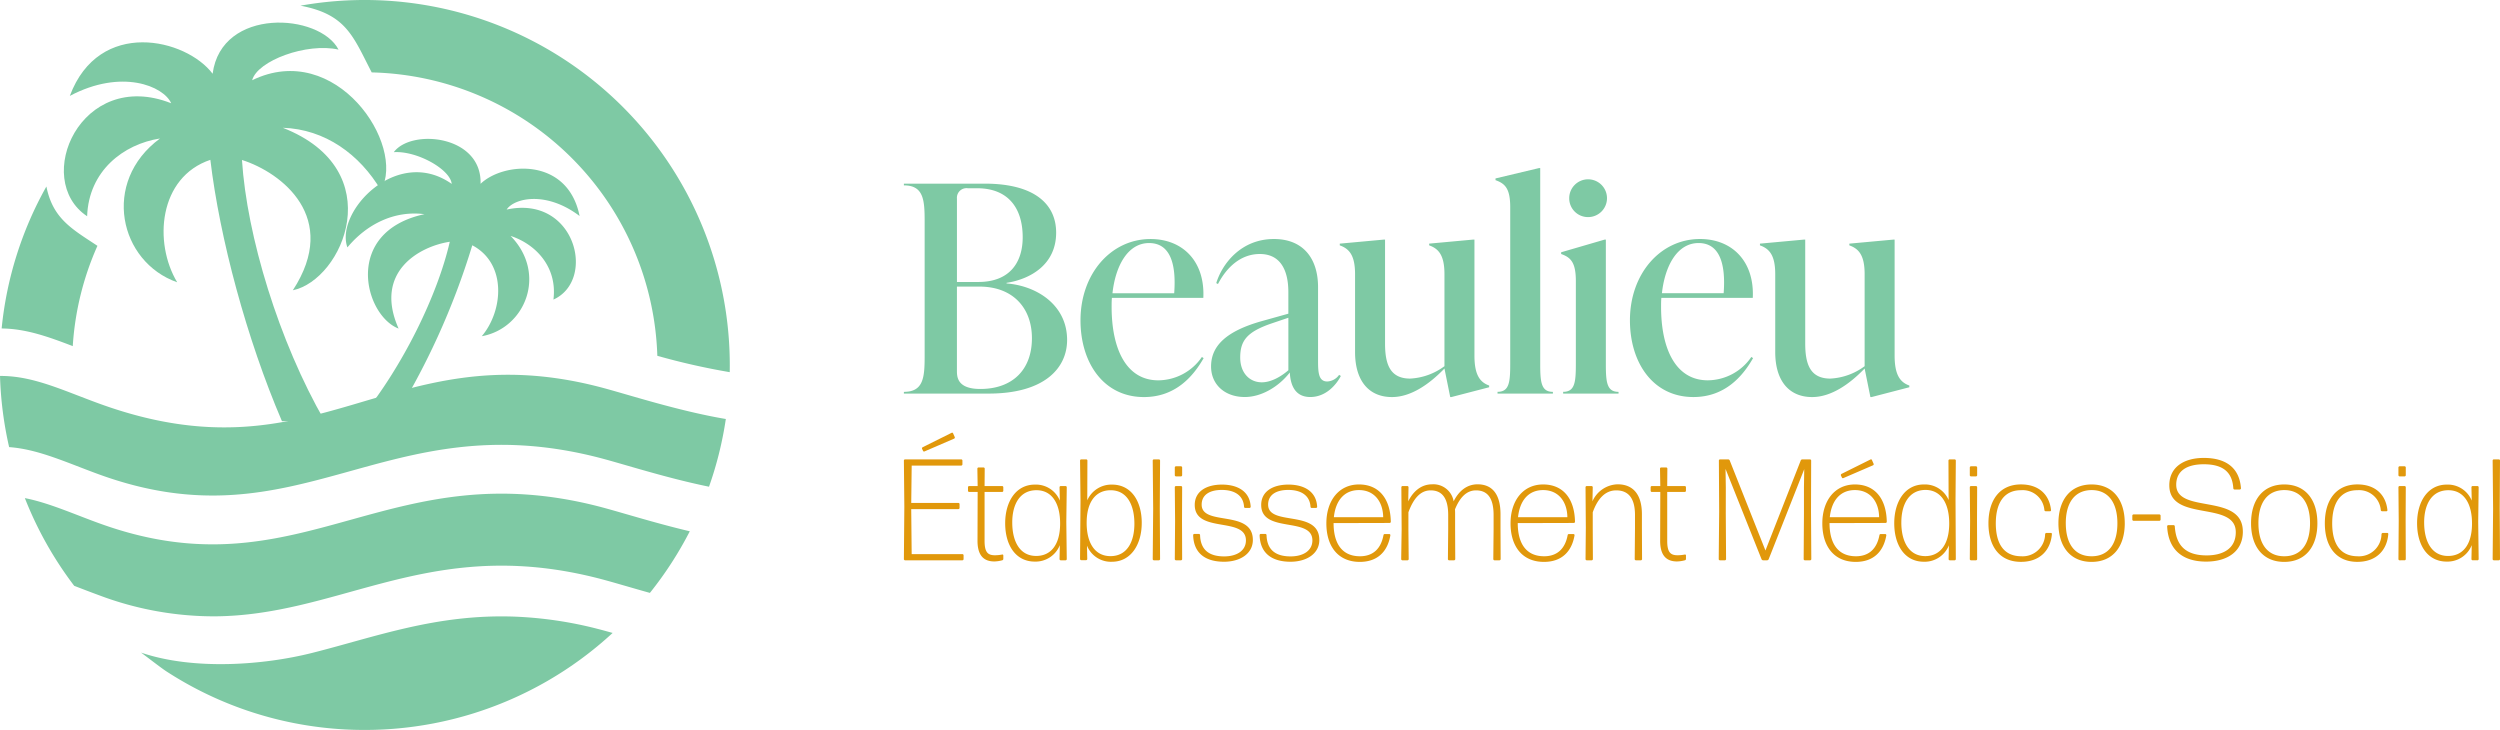 <svg xmlns="http://www.w3.org/2000/svg" xmlns:xlink="http://www.w3.org/1999/xlink" width="554.827" height="162" viewBox="0 0 554.827 162"><defs><clipPath id="clip-path"><rect id="Rectangle_1" data-name="Rectangle 1" width="161.964" height="162" transform="translate(98)" fill="#fff"/></clipPath></defs><g id="logo-ems_horizontal" data-name="logo-ems horizontal" transform="translate(-98)"><path id="Tracé_1" data-name="Tracé 1" d="M89.936,199.424c5.376-.832,11.008-4.1,11.008-11.136,0-6.336-4.8-10.88-15.872-10.88H67.152v.384c4.352,0,4.608,3.2,4.608,7.936V215.68c0,4.736-.256,7.936-4.608,7.936V224H85.968c12.352,0,17.408-5.632,17.408-11.9,0-7.808-6.784-12.032-13.44-12.544Zm-6.528-20.992c6.848,0,10.112,4.352,10.112,10.88,0,5.44-2.752,9.92-9.856,9.92H78.928v-18.5a2.13,2.13,0,0,1,2.432-2.3Zm.7,44.544c-5.184,0-5.184-2.752-5.184-4.1V200.256H83.92c7.36,0,11.648,4.672,11.648,11.456C95.568,218.752,91.216,222.976,84.112,222.976Zm49.179-7.1a11.822,11.822,0,0,1-9.664,5.184c-7.1,0-10.368-6.912-10.368-16.32,0-.64,0-1.344.064-1.984h20.288C133.995,194.624,129,189.7,121.9,189.7c-8.768,0-15.552,7.68-15.552,18.048,0,9.408,5.12,17.024,14.08,17.024,6.912,0,10.88-4.48,13.248-8.64Zm-11.712-25.28c4.544,0,6.08,4.352,5.568,11.136h-13.7C114.091,195.776,116.779,190.592,121.579,190.592Zm42.166,29.248a3.4,3.4,0,0,1-2.624,1.472c-1.984,0-2.048-2.112-2.048-4.736V200.384c0-6.4-3.328-10.688-9.792-10.688-7.36,0-11.52,5.568-12.8,9.792l.384.192c1.92-3.712,5.056-6.656,9.28-6.656,6.336,0,6.336,6.848,6.336,8.7v4.544l-5.952,1.664c-7.68,2.176-11.2,5.376-11.2,10.048,0,4.032,3.072,6.784,7.488,6.784,3.648,0,7.488-2.24,9.984-5.44.128,2.368.9,5.44,4.544,5.44,3.456,0,5.76-2.688,6.784-4.672ZM146.593,221.5c-2.752,0-4.8-2.112-4.8-5.5,0-3.776,1.536-5.7,6.912-7.552l3.776-1.28v11.648C150.945,220.16,148.705,221.5,146.593,221.5Zm47.184-31.68h-.256l-9.792.9v.384c2.176.768,3.392,2.3,3.392,6.4V217.92a13.887,13.887,0,0,1-7.616,2.752c-4.544,0-5.568-3.328-5.568-7.808v-23.04h-.256l-9.792.9v.384c2.176.768,3.392,2.3,3.392,6.4v17.28c0,6.4,3.072,9.984,8.192,9.984,4.224,0,8.32-2.88,11.648-6.336l1.28,6.336h.256l8.384-2.176v-.384c-2.176-.768-3.264-2.56-3.264-6.656ZM211.189,224v-.384c-2.624,0-2.816-2.176-2.816-6.272V173.952h-.256l-9.664,2.3v.384c2.176.768,3.264,1.92,3.264,6.016v34.688c0,4.1-.192,6.272-2.816,6.272V224Zm7.845-39.168a4.192,4.192,0,1,0-4.224-4.224A4.166,4.166,0,0,0,219.034,184.832ZM225.754,224v-.384c-2.624,0-2.816-2.176-2.816-6.272v-27.52h-.256l-9.664,2.816v.384c2.176.768,3.264,1.92,3.264,6.016v18.3c0,4.1-.192,6.272-2.816,6.272V224Zm29.475-8.128a11.822,11.822,0,0,1-9.664,5.184c-7.1,0-10.368-6.912-10.368-16.32,0-.64,0-1.344.063-1.984h20.289c.384-8.128-4.608-13.056-11.712-13.056-8.768,0-15.552,7.68-15.552,18.048,0,9.408,5.12,17.024,14.08,17.024,6.912,0,10.88-4.48,13.248-8.64Zm-11.712-25.28c4.544,0,6.08,4.352,5.568,11.136h-13.7C236.029,195.776,238.717,190.592,243.517,190.592Zm43.51-.768h-.256l-9.792.9v.384c2.176.768,3.392,2.3,3.392,6.4V217.92a13.887,13.887,0,0,1-7.616,2.752c-4.544,0-5.568-3.328-5.568-7.808v-23.04h-.256l-9.792.9v.384c2.176.768,3.392,2.3,3.392,6.4v17.28c0,6.4,3.072,9.984,8.192,9.984,4.224,0,8.32-2.88,11.648-6.336l1.28,6.336h.256l8.384-2.176v-.384c-2.176-.768-3.264-2.56-3.264-6.656Z" transform="translate(231.448 -136.652)" fill="#7ec9a4"/><g id="Groupe_1" data-name="Groupe 1" clip-path="url(#clip-path)"><path id="Tracé_2" data-name="Tracé 2" d="M259.082,92.988c-5.34-.9-10.8-2.276-15.7-3.625-5.085-1.4-9.56-2.779-12.66-3.569-46.507-11.873-62.171,21.468-110.78,3.751-1.942-.707-3.8-1.434-5.611-2.128-5.656-2.173-10.811-4.03-16.328-3.981a81,81,0,0,0,2.024,15.791c6.072.444,11.824,3.016,18.464,5.507q.717.271,1.45.537c44.622,16.266,63.384-15.849,110.78-3.751,2.327.593,5.431,1.518,8.984,2.535,4.68,1.338,10.144,2.839,15.646,3.962a80.573,80.573,0,0,0,3.733-15.028M180.495,16.07a64.948,64.948,0,0,1,63.386,62.894,153.637,153.637,0,0,0,16.067,3.631q.014-.8.015-1.595A81.044,81.044,0,0,0,164.679,1.261c10.2,1.927,11.661,6.792,15.815,14.81M114.148,76.812a64.572,64.572,0,0,1,5.477-22.255c-5.634-3.734-9.9-6.008-11.329-13.166A80.477,80.477,0,0,0,98.364,72.9c5.323.035,10.323,1.818,15.784,3.914m5.791,39.294c-5.952-2.171-11.152-4.524-16.42-5.563a80.936,80.936,0,0,0,10.948,19.466c1.765.679,3.58,1.387,5.472,2.075a72.381,72.381,0,0,0,25.745,4.7c26.733-.195,45.678-16.07,79.113-9.768q2.886.543,5.922,1.315c2.864.73,6.9,1.961,11.513,3.25a81.161,81.161,0,0,0,8.853-13.674c-5.9-1.395-11.524-3.066-15.923-4.329-1.676-.48-3.175-.9-4.444-1.225-45.367-11.583-64.5,17.345-105.186,5.58q-2.73-.789-5.594-1.83M230.719,139.59a87.178,87.178,0,0,0-18.578-2.744c-17.379-.615-30.884,4.532-44.861,8.054-10.943,2.76-26.455,3.872-37.984-.071,1.1.8,4.438,3.392,5.582,4.135a80.513,80.513,0,0,0,32.5,12.212,81.14,81.14,0,0,0,66.582-20.705C232.761,140.134,231.674,139.833,230.719,139.59Z" fill="#7ec9a4" fill-rule="evenodd"/><path id="Tracé_3" data-name="Tracé 3" d="M170.076,93.47C159.855,75.742,152.777,52.285,151.7,35.5c8.793,2.8,21.811,12.8,11.291,28.92,11.094-2.317,21.769-26.657-2.232-36.064,9.391.311,17.085,5.915,21.8,13.89,5.607-10.1-10.033-33.506-28.6-24.437,1.138-4.336,12.144-8.4,19.172-6.8-4.2-8.106-26-9.486-27.943,5.357-5.869-7.8-25.2-12.434-31.694,4.921,11.471-6.087,20.8-2.2,22.5,1.63C115.918,15,105.1,39.877,117.337,47.99,117.689,37.909,125.4,32,133.5,30.734c-13.1,9.68-9.015,27.407,3.825,31.916-5.294-8.816-4.106-23.324,7.358-27.18,2.08,17.407,8.061,39.747,15.889,58Z" fill="#7ec9a4" fill-rule="evenodd"/><path id="Tracé_4" data-name="Tracé 4" d="M178.078,92.767c9.308-11.432,17.041-27.3,19.742-39.112-6.577.978-16.985,6.593-11.358,19.268C178.837,70,174.047,51.46,192.2,47.531c-6.714-.858-12.831,2.24-17.1,7.372-2.826-7.826,10.989-22.675,23.149-14.091-.31-3.214-7.671-7.37-12.853-7.044,3.919-5.282,19.581-3.757,19.258,7.025,5.071-4.871,19.355-5.946,21.975,7.145-7.458-5.65-14.541-3.959-16.189-1.428,15.188-3.323,20.021,15.614,10.384,19.977.909-7.209-3.9-12.3-9.51-14.132,8.205,8.393,3.258,20.528-6.392,22.26,4.781-5.663,5.6-16.116-2.107-20.178A163.822,163.822,0,0,1,184.838,93.86Z" fill="#7ec9a4" fill-rule="evenodd"/></g><path id="Tracé_5" data-name="Tracé 5" d="M12.768,233.992a.262.262,0,0,0,.128-.32l-.384-.864a.215.215,0,0,0-.32-.1l-6.432,3.2a.3.3,0,0,0-.128.352l.224.448a.225.225,0,0,0,.32.128ZM14.592,261a.275.275,0,0,0,.256-.256v-.864a.275.275,0,0,0-.256-.256H3.328l-.1-9.984H13.7a.275.275,0,0,0,.256-.256v-.864a.275.275,0,0,0-.256-.256H3.232l.1-8.288H14.336a.275.275,0,0,0,.256-.256v-.864a.275.275,0,0,0-.256-.256H1.856a.275.275,0,0,0-.256.256l.1,10.272-.1,11.616a.275.275,0,0,0,.256.256Zm9.075-1.088a.2.2,0,0,0-.256-.192,8.293,8.293,0,0,1-1.632.16c-1.6,0-2.272-.736-2.272-3.2V245.832h3.9a.275.275,0,0,0,.256-.256v-.8a.275.275,0,0,0-.256-.256h-3.9l.032-3.872a.275.275,0,0,0-.256-.256h-1.12a.275.275,0,0,0-.256.256l.064,3.872H16.083a.275.275,0,0,0-.256.256v.8a.275.275,0,0,0,.256.256h1.888l-.032,10.848c0,3.488,1.6,4.576,3.744,4.576A7.249,7.249,0,0,0,23.411,261a.312.312,0,0,0,.256-.32Zm1.983-7.3c0-4,1.664-7.168,5.376-7.168,3.328,0,5.28,2.784,5.248,7.488s-2.112,7.1-5.312,7.1C27.282,260.04,25.65,256.744,25.65,252.616ZM37.49,261a.275.275,0,0,0,.256-.256l-.1-8.288.1-7.68a.275.275,0,0,0-.256-.256H36.4a.275.275,0,0,0-.256.256l.064,2.976a5.728,5.728,0,0,0-5.536-3.552c-4.256,0-6.592,3.84-6.592,8.576,0,4.8,2.272,8.512,6.592,8.512a5.8,5.8,0,0,0,5.536-3.648l-.064,3.1A.275.275,0,0,0,36.4,261Zm16.9-8.288c0-4.8-2.3-8.512-6.592-8.512a5.85,5.85,0,0,0-5.5,3.488l.032-8.832a.275.275,0,0,0-.256-.256h-1.12a.275.275,0,0,0-.256.256l.1,8.96-.1,12.9a.275.275,0,0,0,.256.256h1.088a.275.275,0,0,0,.256-.256l-.064-2.976a5.71,5.71,0,0,0,5.536,3.584C52.019,261.32,54.387,257.448,54.387,252.712Zm-12.224-.16c.032-4.736,2.176-7.1,5.312-7.1,3.68,0,5.28,3.3,5.28,7.424,0,4.032-1.632,7.2-5.312,7.2C44.083,260.072,42.131,257.288,42.163,252.552ZM58.2,261a.275.275,0,0,0,.256-.256l-.064-11.232.064-10.656a.275.275,0,0,0-.256-.256h-1.12a.275.275,0,0,0-.256.256l.1,10.72-.1,11.168a.275.275,0,0,0,.256.256ZM63.1,242.376a.275.275,0,0,0,.256-.256v-1.728a.275.275,0,0,0-.256-.256h-1.12a.275.275,0,0,0-.256.256v1.728a.275.275,0,0,0,.256.256ZM63.1,261a.275.275,0,0,0,.256-.256l-.032-8.48.032-7.488a.275.275,0,0,0-.256-.256h-1.12a.275.275,0,0,0-.256.256l.064,7.52-.064,8.448a.275.275,0,0,0,.256.256Zm15.946-4.512c0-6.848-11.36-2.976-11.36-7.84,0-2.176,1.76-3.264,4.48-3.264,2.656,0,4.768,1.088,4.928,3.744a.275.275,0,0,0,.256.256h.96a.275.275,0,0,0,.256-.256c-.16-3.424-2.912-4.928-6.368-4.928-3.52,0-6.048,1.536-6.048,4.512,0,6.4,11.36,2.528,11.36,7.872,0,2.272-2.016,3.552-4.832,3.552-3.392,0-5.248-1.5-5.344-4.736a.275.275,0,0,0-.256-.256H66.055a.275.275,0,0,0-.256.256c.1,4.032,2.72,5.92,6.848,5.92C76.231,261.32,79.047,259.528,79.047,256.488Zm14.75,0c0-6.848-11.36-2.976-11.36-7.84,0-2.176,1.76-3.264,4.48-3.264,2.656,0,4.768,1.088,4.928,3.744a.275.275,0,0,0,.256.256h.96a.275.275,0,0,0,.256-.256c-.16-3.424-2.912-4.928-6.368-4.928-3.52,0-6.048,1.536-6.048,4.512,0,6.4,11.36,2.528,11.36,7.872,0,2.272-2.016,3.552-4.832,3.552-3.392,0-5.248-1.5-5.344-4.736a.275.275,0,0,0-.256-.256H80.805a.275.275,0,0,0-.256.256c.1,4.032,2.72,5.92,6.848,5.92C90.981,261.32,93.8,259.528,93.8,256.488Zm14.526-1.312a.28.28,0,0,0-.288.256c-.544,2.912-2.24,4.672-5.216,4.672-3.9,0-5.856-2.72-5.856-7.36l12.448-.032a.275.275,0,0,0,.256-.256c-.1-5.248-2.72-8.288-7.072-8.288-4.448,0-7.232,3.584-7.232,8.64s2.56,8.544,7.424,8.544c3.936,0,6.176-2.3,6.784-5.92a.247.247,0,0,0-.224-.256Zm-.352-3.744H97.027c.384-3.68,2.3-6.016,5.568-6.016C106.083,245.416,107.939,248.1,107.971,251.432Zm5.6-1.088c1.088-2.976,2.624-4.864,4.928-4.864,2.368,0,3.9,1.472,3.9,5.472v3.168l-.064,6.624a.275.275,0,0,0,.256.256h1.12a.275.275,0,0,0,.256-.256l-.032-6.624v-3.328c0-.384,0-.736-.032-1.088,1.056-2.592,2.528-4.224,4.672-4.224,2.368,0,3.9,1.472,3.9,5.472v3.168l-.064,6.624a.275.275,0,0,0,.256.256h1.12a.275.275,0,0,0,.256-.256l-.032-6.624v-3.328c0-4.576-1.92-6.656-5.088-6.656-2.592,0-4.32,1.76-5.312,3.776a4.551,4.551,0,0,0-4.768-3.776c-2.688,0-4.384,1.888-5.312,3.776l.064-3.136a.275.275,0,0,0-.256-.256H112.26a.275.275,0,0,0-.256.256l.064,9.344-.1,6.624a.275.275,0,0,0,.256.256h1.152a.275.275,0,0,0,.256-.256l-.064-6.624Zm35.626,4.832a.28.28,0,0,0-.288.256c-.544,2.912-2.24,4.672-5.216,4.672-3.9,0-5.856-2.72-5.856-7.36l12.448-.032a.275.275,0,0,0,.256-.256c-.1-5.248-2.72-8.288-7.072-8.288-4.448,0-7.232,3.584-7.232,8.64s2.56,8.544,7.424,8.544c3.936,0,6.176-2.3,6.784-5.92a.247.247,0,0,0-.224-.256Zm-.352-3.744H137.9c.384-3.68,2.3-6.016,5.568-6.016C146.958,245.416,148.814,248.1,148.846,251.432ZM154.255,261a.275.275,0,0,0,.256-.256l-.032-6.816v-3.584c1.088-3.008,2.752-4.864,5.216-4.864,2.5,0,4.16,1.5,4.16,5.472v2.976l-.064,6.816a.275.275,0,0,0,.256.256h1.12a.275.275,0,0,0,.256-.256l-.032-6.816v-3.136c0-4.512-2.048-6.656-5.376-6.656a6.292,6.292,0,0,0-5.6,3.776l.064-3.136a.275.275,0,0,0-.256-.256h-1.088a.275.275,0,0,0-.256.256l.064,8.992-.064,6.976a.275.275,0,0,0,.256.256Zm20.912-1.088a.205.205,0,0,0-.256-.192,8.293,8.293,0,0,1-1.632.16c-1.6,0-2.272-.736-2.272-3.2V245.832h3.9a.275.275,0,0,0,.256-.256v-.8a.275.275,0,0,0-.256-.256h-3.9l.032-3.872a.275.275,0,0,0-.256-.256h-1.12a.275.275,0,0,0-.256.256l.064,3.872h-1.888a.275.275,0,0,0-.256.256v.8a.275.275,0,0,0,.256.256h1.888l-.032,10.848c0,3.488,1.6,4.576,3.744,4.576a7.249,7.249,0,0,0,1.728-.256.312.312,0,0,0,.256-.32Zm8.845-15.072-.064-4.128,8,20.064a.394.394,0,0,0,.352.224h.864a.394.394,0,0,0,.352-.224l7.9-20-.064,4.032V250.6l-.064,10.144a.275.275,0,0,0,.256.256h1.184a.275.275,0,0,0,.256-.256l-.064-10.56.032-11.328a.275.275,0,0,0-.256-.256H201a.394.394,0,0,0-.352.224l-7.84,20-7.936-20a.394.394,0,0,0-.352-.224h-1.792a.275.275,0,0,0-.256.256l.064,11.328-.1,10.56a.275.275,0,0,0,.256.256h1.12a.275.275,0,0,0,.256-.256l-.064-10.144Zm32.678-4.928a.262.262,0,0,0,.128-.32l-.384-.864a.215.215,0,0,0-.32-.1l-6.432,3.2a.3.3,0,0,0-.128.352l.224.448a.225.225,0,0,0,.32.128Zm1.7,15.264a.28.28,0,0,0-.288.256c-.544,2.912-2.24,4.672-5.216,4.672-3.9,0-5.856-2.72-5.856-7.36l12.448-.032a.275.275,0,0,0,.256-.256c-.1-5.248-2.72-8.288-7.072-8.288-4.448,0-7.232,3.584-7.232,8.64s2.56,8.544,7.424,8.544c3.936,0,6.176-2.3,6.784-5.92a.247.247,0,0,0-.224-.256Zm-.352-3.744H207.09c.384-3.68,2.3-6.016,5.568-6.016C216.146,245.416,218,248.1,218.034,251.432Zm4.929,1.184c0-4,1.664-7.232,5.376-7.232,3.328,0,5.28,2.848,5.248,7.552-.032,4.736-2.176,7.136-5.312,7.136C224.6,260.072,222.963,256.744,222.963,252.616ZM234.8,261a.275.275,0,0,0,.256-.256l-.064-13.152.064-8.736a.275.275,0,0,0-.256-.256h-1.12a.275.275,0,0,0-.256.256l.032,8.768a5.712,5.712,0,0,0-5.472-3.456c-4.256,0-6.592,3.872-6.592,8.608,0,4.8,2.272,8.544,6.592,8.544a5.8,5.8,0,0,0,5.536-3.648l-.064,3.072a.275.275,0,0,0,.256.256Zm4.736-18.624a.275.275,0,0,0,.256-.256v-1.728a.275.275,0,0,0-.256-.256h-1.12a.275.275,0,0,0-.256.256v1.728a.275.275,0,0,0,.256.256Zm0,18.624a.275.275,0,0,0,.256-.256l-.032-8.48.032-7.488a.275.275,0,0,0-.256-.256h-1.12a.275.275,0,0,0-.256.256l.064,7.52-.064,8.448a.275.275,0,0,0,.256.256Zm16.842-5.824a.227.227,0,0,0-.224-.256h-.992a.34.34,0,0,0-.288.256,4.989,4.989,0,0,1-5.344,4.928c-3.84-.032-5.6-2.816-5.6-7.3s1.792-7.36,5.6-7.36a4.823,4.823,0,0,1,5.184,4.416.3.3,0,0,0,.288.256h.96a.227.227,0,0,0,.224-.256c-.352-3.424-2.688-5.7-6.656-5.7-4.736,0-7.232,3.488-7.232,8.64s2.5,8.544,7.2,8.544C253.725,261.352,256.093,258.76,256.381,255.176Zm16.171-2.4c0-5.152-2.592-8.608-7.36-8.608-4.736,0-7.36,3.456-7.36,8.608s2.624,8.576,7.36,8.576C269.96,261.352,272.552,257.9,272.552,252.776Zm-13.088,0c0-4.48,1.92-7.328,5.728-7.36,3.808,0,5.728,2.912,5.728,7.36,0,4.48-1.888,7.328-5.728,7.328C261.384,260.1,259.464,257.256,259.464,252.776Zm20.784-.544a.275.275,0,0,0,.256-.256v-.9a.275.275,0,0,0-.256-.256h-5.76a.275.275,0,0,0-.256.256v.9a.275.275,0,0,0,.256.256Zm18.51,2.4c0-8.672-14.784-3.808-14.784-10.4,0-3.1,2.4-4.544,6.112-4.544,4.256,0,6.336,1.728,6.56,5.344a.275.275,0,0,0,.256.256h1.184a.275.275,0,0,0,.256-.256c-.32-4.48-3.232-6.752-8.256-6.752-4.448,0-7.648,2.08-7.648,6.08,0,8.256,14.752,3.3,14.752,10.4,0,3.68-2.88,5.152-6.464,5.152-4.9,0-6.816-2.432-7.072-6.464a.275.275,0,0,0-.256-.256h-1.184a.275.275,0,0,0-.256.256c.224,4.9,3.1,7.84,8.672,7.84C295.206,261.288,298.758,259.112,298.758,254.632Zm16.544-1.856c0-5.152-2.592-8.608-7.36-8.608-4.736,0-7.36,3.456-7.36,8.608s2.624,8.576,7.36,8.576C312.71,261.352,315.3,257.9,315.3,252.776Zm-13.088,0c0-4.48,1.92-7.328,5.728-7.36,3.808,0,5.728,2.912,5.728,7.36,0,4.48-1.888,7.328-5.728,7.328C304.134,260.1,302.214,257.256,302.214,252.776Zm28.823,2.4a.227.227,0,0,0-.224-.256h-.992a.34.34,0,0,0-.288.256,4.989,4.989,0,0,1-5.344,4.928c-3.84-.032-5.6-2.816-5.6-7.3s1.792-7.36,5.6-7.36a4.823,4.823,0,0,1,5.184,4.416.3.3,0,0,0,.288.256h.96a.227.227,0,0,0,.224-.256c-.352-3.424-2.688-5.7-6.656-5.7-4.736,0-7.232,3.488-7.232,8.64s2.5,8.544,7.2,8.544C328.381,261.352,330.749,258.76,331.037,255.176Zm3.627-12.8a.275.275,0,0,0,.256-.256v-1.728a.275.275,0,0,0-.256-.256h-1.12a.275.275,0,0,0-.256.256v1.728a.275.275,0,0,0,.256.256Zm0,18.624a.275.275,0,0,0,.256-.256l-.032-8.48.032-7.488a.275.275,0,0,0-.256-.256h-1.12a.275.275,0,0,0-.256.256l.064,7.52-.064,8.448a.275.275,0,0,0,.256.256Zm4.33-8.384c0-4,1.664-7.168,5.376-7.168,3.328,0,5.28,2.784,5.248,7.488s-2.112,7.1-5.312,7.1C340.626,260.04,338.994,256.744,338.994,252.616ZM350.834,261a.275.275,0,0,0,.256-.256l-.1-8.288.1-7.68a.275.275,0,0,0-.256-.256h-1.088a.275.275,0,0,0-.256.256l.064,2.976a5.728,5.728,0,0,0-5.536-3.552c-4.256,0-6.592,3.84-6.592,8.576,0,4.8,2.272,8.512,6.592,8.512a5.8,5.8,0,0,0,5.536-3.648l-.064,3.1a.275.275,0,0,0,.256.256Zm4.737,0a.275.275,0,0,0,.256-.256l-.064-11.232.064-10.656a.275.275,0,0,0-.256-.256h-1.12a.275.275,0,0,0-.256.256l.1,10.72-.1,11.168a.275.275,0,0,0,.256.256Z" transform="translate(297 -136.652)" fill="#e1980b"/></g></svg>